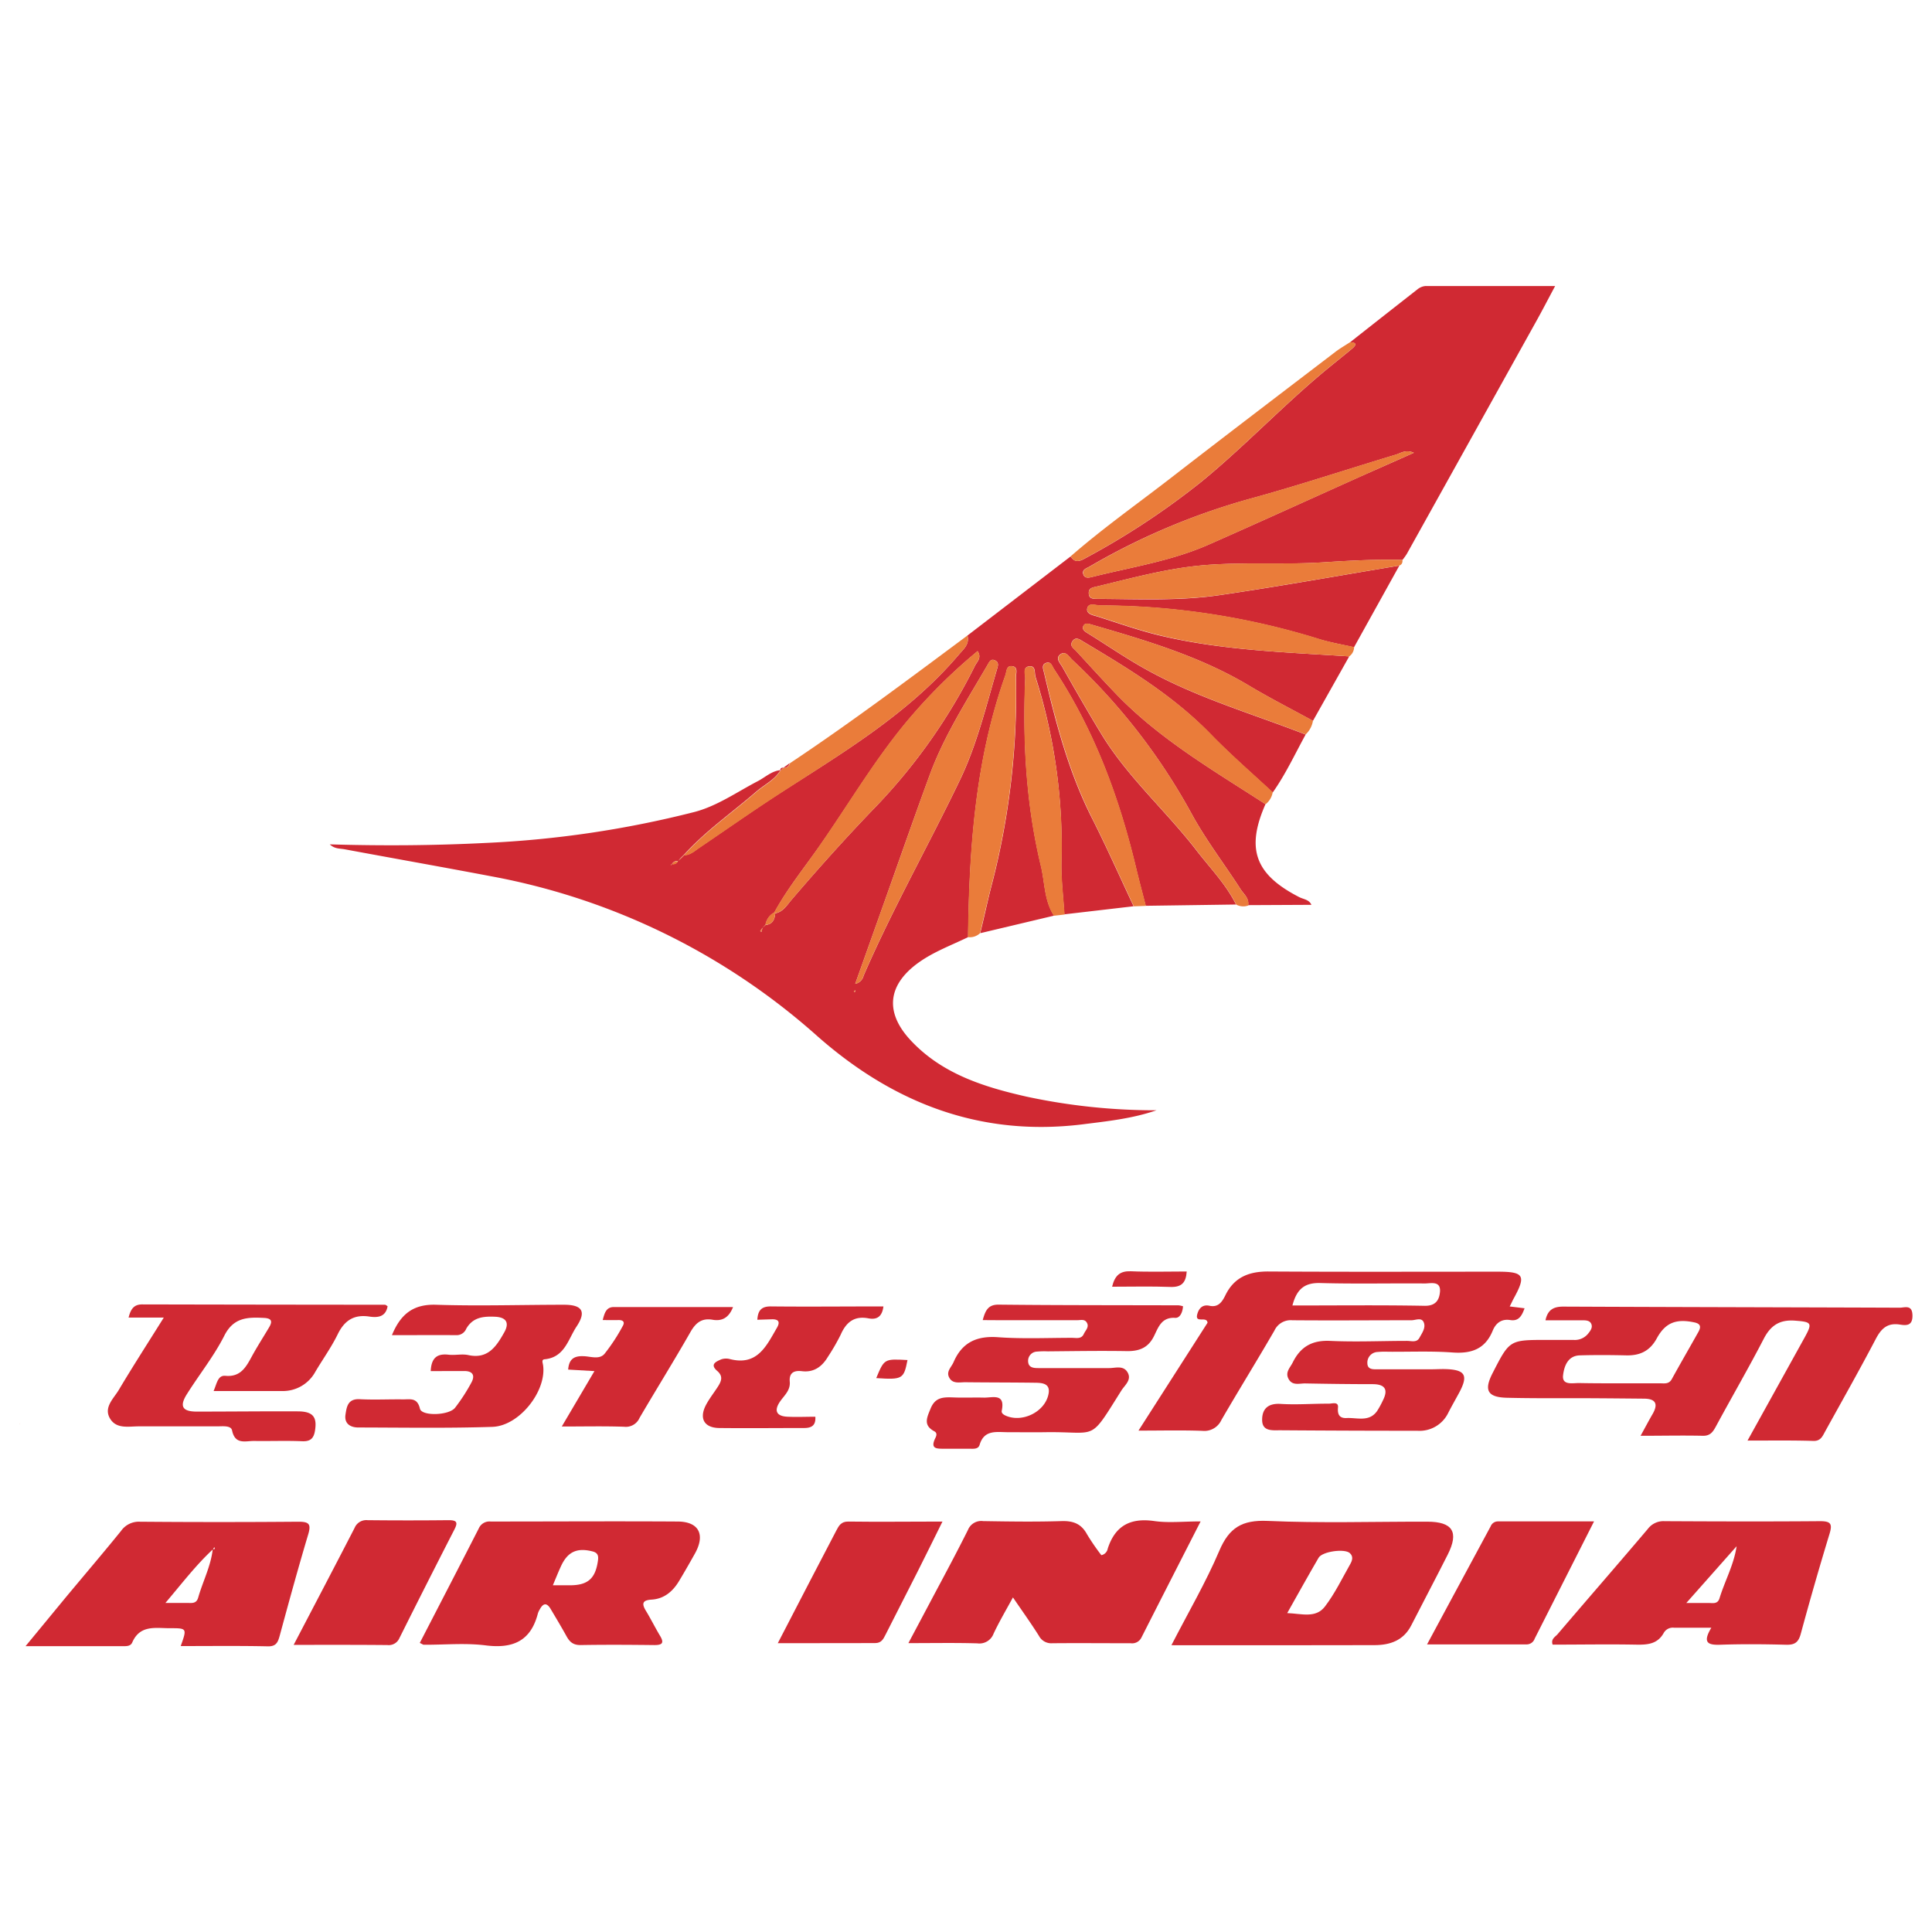 <svg id="Layer_1" data-name="Layer 1" xmlns="http://www.w3.org/2000/svg" viewBox="0 0 500 500"><defs><style>.cls-1{fill:#d02933;}.cls-2{fill:#ea7c3a;}</style></defs><path class="cls-1" d="M294.64,370.24l17.87-27.91c-.17-1.85-3.35.32-2.65-2.24.4-1.46,1.34-2.56,3.15-2.16,2.32.51,3.31-1.08,4.13-2.74,2.29-4.68,6.13-6.15,11.13-6.13,19.78.12,39.57.05,59.35.05,6.82,0,7.39,1,4.09,7-.3.55-.54,1.13-1,2l3.85.47c-.69,1.87-1.45,3.41-3.7,3.05s-3.73.76-4.54,2.73c-1.92,4.69-5.39,6-10.28,5.67-5.56-.41-11.18-.16-16.77-.2a20.63,20.63,0,0,0-2.73.06,2.75,2.75,0,0,0-2.67,2.85c0,1.87,1.71,1.62,2.95,1.63,4.56,0,9.11,0,13.66,0,1.18,0,2.35-.08,3.52-.05,5.23.14,6.07,1.59,3.6,6.17-.93,1.71-1.9,3.41-2.79,5.14a8.24,8.24,0,0,1-8,4.65q-17.76,0-35.53-.13c-2,0-4.66.35-4.64-2.72,0-2.83,1.55-4.3,4.78-4.1,4.14.26,8.32-.08,12.48-.06.88,0,2.52-.61,2.37,1-.18,1.92.49,2.81,2.24,2.72,2.74-.14,5.86,1.11,7.91-1.86a23.38,23.38,0,0,0,1.49-2.74c1.43-2.84.47-4.15-2.63-4.17-5.85,0-11.71-.08-17.56-.19-1.47,0-3.27.62-4.23-1.14s.38-2.9,1.06-4.27c2-4.06,5-5.82,9.7-5.6,6.62.31,13.27,0,19.9,0,1.1,0,2.48.51,3.19-.78s1.69-2.62,1.13-4-2.1-.56-3.18-.56c-10.28,0-20.56.09-30.84,0a4.64,4.64,0,0,0-4.63,2.67c-4.49,7.76-9.22,15.38-13.72,23.14a4.86,4.86,0,0,1-4.94,2.81C306,370.11,300.68,370.24,294.64,370.24Zm39.84-32.38c11.64,0,22.92-.13,34.19.08,3,.06,3.83-1.63,4-3.66.2-2.89-2.37-2.11-4-2.12-9-.07-17.95.14-26.92-.11C337.8,331.93,335.63,333.43,334.48,337.86Z"/><path class="cls-1" d="M452.26,372.82,467,346.21c2.13-3.86,1.87-4.1-2.49-4.43-3.92-.29-6.26,1.23-8.05,4.69-3.94,7.61-8.23,15-12.32,22.57-.78,1.44-1.46,2.58-3.43,2.54-5.17-.12-10.34,0-16.13,0,1.21-2.19,2.16-4,3.14-5.68,1.48-2.61.73-3.91-2.25-3.93-5.33-.05-10.67-.1-16-.12-6.5,0-13,.05-19.5-.11-5-.13-6-1.93-3.66-6.43,4.37-8.54,4.37-8.54,13.9-8.54,2.34,0,4.68,0,7,0a4.42,4.42,0,0,0,3.79-1.62c.56-.71,1.21-1.51.85-2.46s-1.36-1-2.31-1c-3.12,0-6.24,0-9.57,0,.59-2.76,2.11-3.55,4.66-3.54,29,.13,58,.17,87,.28,1.31,0,3.22-.87,3.31,1.9s-1.5,2.75-3.23,2.47c-3.23-.51-4.84,1-6.27,3.74-4.22,8.05-8.72,16-13.1,23.93-.68,1.24-1.15,2.48-3,2.44C463.87,372.74,458.43,372.82,452.26,372.82ZM418.69,358c3.64,0,7.27,0,10.9,0,1.12,0,2.32.27,3.06-1.07,2.25-4.09,4.59-8.12,6.87-12.19.66-1.18.78-2.12-1-2.5-4.66-1-7.48,0-9.72,4.08-1.78,3.3-4.34,4.52-7.9,4.45-4-.09-8.05-.12-12.07,0-3.2.1-4.05,3-4.31,5.16-.3,2.63,2.41,2,4.08,2C412,358,415.32,358,418.69,358Z"/><path class="cls-1" d="M303.16,425.78c4.38-8.52,8.92-16.26,12.4-24.45,2.55-6,5.92-8,12.48-7.72,13.75.61,27.54.17,41.32.2,6.61,0,8.27,2.67,5.3,8.54-3.1,6.14-6.32,12.22-9.45,18.34-2,3.87-5.46,5.05-9.41,5.07C338.52,425.82,321.24,425.78,303.16,425.78Zm30-8.31c3.7.14,7.35,1.41,9.73-1.7,2.57-3.36,4.45-7.27,6.56-11,.5-.89.87-1.95-.13-2.84-1.37-1.21-7.12-.42-8.07,1.22C338.57,407.75,336,412.37,333.13,417.47Z"/><path class="cls-1" d="M108.64,425.19c5.19-10.05,10.26-19.83,15.27-29.64a3,3,0,0,1,3.07-1.78c16.11,0,32.23-.1,48.34,0,5.57,0,7.28,3.39,4.51,8.32-1.33,2.37-2.68,4.74-4.09,7.08-1.62,2.69-3.86,4.62-7.13,4.81-2.39.15-2.57,1.06-1.44,2.91,1.28,2.11,2.37,4.32,3.64,6.44,1.16,1.91.54,2.43-1.5,2.41-6.37-.07-12.74-.11-19.1,0-1.91,0-2.8-.84-3.61-2.31-1.31-2.38-2.72-4.72-4.11-7.06-1-1.66-1.92-1.48-2.78.11a5.11,5.11,0,0,0-.5,1.06c-1.83,7.16-6.47,9.18-13.54,8.28-5.24-.66-10.64-.13-16-.16C109.48,425.66,109.26,425.47,108.64,425.19Zm34.44-14.92h4.41c4.61,0,6.56-1.71,7.23-6.19.2-1.28.15-2.21-1.43-2.59-4-1-6.45.11-8.18,4C144.49,406.83,143.93,408.24,143.08,410.27Z"/><path class="cls-1" d="M310.72,393.74c-5.31,10.4-10.32,20.2-15.29,30a2.68,2.68,0,0,1-2.81,1.53c-6.76,0-13.52-.06-20.28,0a3.59,3.59,0,0,1-3.46-1.91c-2-3.18-4.2-6.24-6.73-9.95-1.83,3.36-3.56,6.29-5,9.35a3.92,3.92,0,0,1-4.21,2.54c-5.7-.17-11.41-.06-17.85-.06,2.36-4.44,4.47-8.4,6.57-12.37,3-5.63,6-11.22,8.84-16.91a3.71,3.71,0,0,1,3.94-2.3c6.76.11,13.52.21,20.27,0,3.07-.1,5.15.7,6.63,3.45a58.51,58.51,0,0,0,3.69,5.37,2.1,2.1,0,0,0,1.65-1.7c1.93-5.94,5.86-8,12-7.14C302.37,394.18,306.2,393.74,310.72,393.74Z"/><path class="cls-1" d="M442.89,421.25c-3.72,0-6.69,0-9.66,0a2.7,2.7,0,0,0-2.64,1.32c-1.65,3-4.35,3.12-7.35,3.06-7.14-.13-14.28,0-21.42,0-.51-1.46.67-2,1.27-2.69,7.77-9.1,15.63-18.13,23.37-27.26a5.06,5.06,0,0,1,4.33-2c13.41.07,26.81.11,40.22,0,2.8,0,3.26.67,2.47,3.28q-3.92,12.87-7.44,25.86c-.59,2.19-1.53,2.89-3.75,2.84-5.72-.15-11.46-.2-17.18,0C441.9,425.76,440.61,425.06,442.89,421.25Zm6.6-21.15-13.07,14.75c2.61,0,4.16,0,5.71,0,1.11,0,2.39.37,2.88-1.22,1.39-4.54,3.76-8.75,4.43-13.52l.14-.05Z"/><path class="cls-1" d="M46.77,426c1.64-4.62,1.64-4.63-2.82-4.62-3.68,0-7.7-.92-9.71,3.65-.41,1-1.43,1-2.37,1H6.61c3.73-4.52,7-8.5,10.25-12.44,4.82-5.8,9.72-11.53,14.47-17.39a5.62,5.62,0,0,1,4.9-2.38q20.49.17,41,0c2.67,0,3.36.53,2.54,3.26-2.6,8.7-5,17.47-7.38,26.23-.45,1.63-.87,2.79-3,2.76C62,425.91,54.55,426,46.77,426Zm8.35-25.05c-4.39,4.07-8,8.8-12.31,13.89,2.58,0,4.13,0,5.69,0,1.12,0,2.33.25,2.79-1.38,1.2-4.21,3.29-8.15,3.77-12.58.48.14.64,0,.39-.47Z"/><path class="cls-1" d="M55.28,360c.9-2.11,1.1-4.12,3.08-3.94,3.79.34,5.23-2.1,6.71-4.83s3.05-5.14,4.57-7.71c.87-1.47.77-2.33-1.27-2.44-4.24-.22-7.91-.19-10.32,4.6-2.68,5.3-6.46,10-9.66,15.09-2,3.14-1.23,4.54,2.49,4.55,8.72,0,17.43-.1,26.14-.06,4,0,5.08,1.46,4.5,5-.33,2-1.18,2.82-3.34,2.73-4.15-.18-8.32,0-12.48-.07-2.24,0-4.86,1-5.64-2.72-.27-1.35-2.46-1.06-3.88-1.06-6.76,0-13.53,0-20.29,0-2.66,0-5.83.75-7.46-2.1s1-5.12,2.32-7.34c3.64-6.11,7.49-12.08,11.64-18.71H33.28c.56-2.28,1.43-3.41,3.52-3.41q31.41.07,62.82.09c.21,0,.43.23.69.38-.48,2.74-2.49,3-4.64,2.69-4-.63-6.5.94-8.27,4.57-1.65,3.37-3.87,6.46-5.79,9.7A9.57,9.57,0,0,1,73,360C67.26,360,61.56,360,55.28,360Z"/><path class="cls-1" d="M254.33,341.64c.7-2.58,1.45-4.07,4.24-4,15.49.17,31,.13,46.46.18a6,6,0,0,1,1.13.24c-.08,1.47-.74,3.06-2,3-3.51-.22-4.35,2.36-5.45,4.61-1.44,3-3.66,4-6.89,4-6.9-.12-13.8,0-20.69.06a20.66,20.66,0,0,0-2.73.06,2.39,2.39,0,0,0-2.32,2.62c.11,1.54,1.41,1.65,2.63,1.65,6.11,0,12.23,0,18.35,0,1.6,0,3.59-.74,4.69,1,1.27,2-.63,3.37-1.54,4.81-8.5,13.51-5.91,10.58-19.63,10.78-3.26.05-6.51,0-9.76,0-2.92,0-6.11-.72-7.3,3.28-.36,1.2-1.69,1-2.72,1-2.08,0-4.16,0-6.24,0s-3.94.14-2.47-2.81c.3-.62.46-1.29-.27-1.69-2.89-1.55-2-3.42-1-5.85,1.15-2.86,3.06-3,5.54-2.94,2.73.13,5.47,0,8.2.06,2.25.08,5.67-1.28,4.69,3.41-.14.68.59,1.09,1.21,1.34,4.18,1.71,9.79-1,10.84-5.42.73-3-1.48-3.16-3.51-3.18-6-.08-12-.06-18-.13-1.5,0-3.3.49-4.17-1.28-.77-1.54.61-2.63,1.16-3.91,2.2-5.12,6-6.86,11.51-6.46,6.35.46,12.75.16,19.12.16,1.12,0,2.44.39,3.08-1,.41-.91,1.4-1.73.84-2.83s-1.58-.74-2.46-.74c-7,0-14.05,0-21.08,0Z"/><path class="cls-1" d="M111.47,354.84c.16-3.6,1.81-4.57,4.66-4.24,1.67.19,3.44-.26,5.05.09,5.13,1.13,7.31-2.31,9.31-5.86,1.36-2.4.65-3.93-2.4-4.06s-5.71.14-7.42,3.09a2.68,2.68,0,0,1-2.41,1.68c-5.52-.05-11.05,0-16.83,0,2.25-5.47,5.53-8.06,11.43-7.87,11,.36,22.09,0,33.14,0,4.67,0,5.79,1.75,3.23,5.61-2.2,3.3-3.07,8-8.28,8.5-.88.08-.49.89-.4,1.54.95,6.65-6.13,15.72-13.12,15.95-11.56.38-23.13.18-34.7.16-2,0-3.67-.95-3.32-3.32.31-2,.58-4.14,3.65-4,3.76.2,7.54,0,11.31.05,1.84,0,3.63-.49,4.31,2.4.45,2,7.49,1.78,9.08-.22a47.54,47.54,0,0,0,4.23-6.52c1-1.83.4-3-1.84-3Z"/><path class="cls-1" d="M412.54,393.73l-15.37,30.36a2.19,2.19,0,0,1-2.06,1.48H369.32C375,415,380.4,405,385.79,395a2,2,0,0,1,1.8-1.26Z"/><path class="cls-1" d="M76,425.69c5.5-10.52,10.67-20.37,15.77-30.27a3.27,3.27,0,0,1,3.35-2q10.51.11,21,0c2.17,0,2.41.6,1.46,2.45q-7.18,14-14.22,28.09a3,3,0,0,1-3.08,1.78C92.44,425.66,84.56,425.69,76,425.69Z"/><path class="cls-1" d="M201.29,425.26l8.29-16q3.4-6.56,6.84-13.12c.67-1.28,1.24-2.38,3.11-2.36,7.91.11,15.82,0,24.38,0-2.29,4.61-4.32,8.76-6.4,12.88-2.75,5.45-5.55,10.88-8.3,16.33-.6,1.19-1.09,2.25-2.76,2.24C218.29,425.23,210.14,425.26,201.29,425.26Z"/><path class="cls-1" d="M196,341.55c.15-2.63,1.26-3.47,3.54-3.45,9.62.1,19.24,0,29.09,0-.3,2.41-1.47,3.55-3.86,3.09-3.69-.71-5.79,1-7.2,4.23a54,54,0,0,1-3.32,5.74c-1.52,2.54-3.63,4.08-6.73,3.7-2.09-.25-3.33.47-3.13,2.71s-1.37,3.51-2.47,5.08c-1.7,2.43-1,3.89,1.95,4,2.33.11,4.67,0,7.14,0,.15,2.3-1,2.93-3,2.92-7.29,0-14.58.08-21.86,0-3.93-.05-5.28-2.49-3.43-6,.85-1.6,2-3.06,3-4.6s1.48-2.79-.09-4.16c-2-1.72-.33-2.42,1-3a3.86,3.86,0,0,1,2.31-.07c7.09,1.79,9.42-3.45,12.14-8.13.83-1.44.48-2.19-1.23-2.18Z"/><path class="cls-1" d="M145.39,369.18l8.45-14.34-6.8-.39c.2-2.59,1.39-3.54,3.83-3.47,1.87,0,4.2,1,5.58-.61a48.16,48.16,0,0,0,4.69-7.15c.69-1.15.05-1.63-1.16-1.59s-2.58,0-4,0c.48-1.81.88-3.36,2.88-3.37,10.22,0,20.43,0,30.85,0-1.07,2.76-2.83,3.72-5.29,3.29-2.87-.49-4.4.83-5.78,3.26-4.25,7.45-8.79,14.73-13.12,22.13a3.86,3.86,0,0,1-4,2.3C156.36,369.06,151.2,369.18,145.39,369.18Z"/><path class="cls-1" d="M287.81,333c.73-3,2.11-4.08,4.81-4,4.79.21,9.6.06,14.5.06-.19,2.88-1.31,4.09-4.18,4C298,332.87,293.08,333,287.81,333Z"/><path class="cls-1" d="M226.77,356.65c2.08-5,2.08-5,8.09-4.67C233.9,356.89,233.57,357.1,226.77,356.65Z"/><path class="cls-2" d="M5.08,368.47H5l.29-.13Z"/><path class="cls-1" d="M349.18,169.87l-9.39,16.69c-5.46-3-11-5.81-16.35-9-12.85-7.73-27.05-11.88-41.26-16-.67-.2-1.38-.31-1.75.34-.49.86.12,1.4.84,1.85,5.41,3.34,10.67,7,16.24,10,12.82,7,26.86,11.07,40.39,16.35-2.75,5-5.17,10.26-8.52,15-5.4-5-11-9.88-16.14-15.16C303.6,180,292,173,280.27,166c-.85-.51-1.87-1.3-2.72-.06s.36,1.87,1,2.58c3.42,3.71,6.82,7.46,10.32,11.1,11.25,11.7,25.19,19.77,38.64,28.49-5.11,11.58-2.7,18.2,8.72,24.06,1.11.57,2.58.63,3.16,2h0l-16.39.08c.3-1.81-1.13-2.86-1.93-4.11-4.14-6.43-8.83-12.55-12.52-19.23a158.47,158.47,0,0,0-31.06-40.15c-.88-.81-1.71-2.5-3.16-1.36-1.21,1,0,2.2.54,3.12,3.33,5.87,6.67,11.73,10.18,17.49,6.8,11.17,16.69,19.82,24.6,30.08,3.52,4.57,7.62,8.73,10.23,14l-23.38.33c-.8-3.13-1.65-6.25-2.4-9.39-4.38-18.42-10.82-36-21.34-51.89-.48-.73-.75-1.94-1.88-1.63-1.45.39-.91,1.65-.68,2.61,3,12.88,6.34,25.64,12.37,37.56,3.81,7.52,7.22,15.23,10.81,22.86l-17.93,2.09c-.27-4.53-.87-9.06-.77-13.57A144.12,144.12,0,0,0,268,175.2c-.32-1,.13-2.86-1.47-2.77-2,.11-1.14,2-1.19,3.13-.68,16.39.23,32.67,4.09,48.67,1,4.26.83,8.87,3.36,12.74l-19.11,4.54c1-4,1.84-8.06,2.87-12.07a196.65,196.65,0,0,0,6.39-54.26c0-1,.65-2.66-1.14-2.79-1.37-.09-1.28,1.47-1.59,2.35-7.8,21.94-9.36,44.78-9.66,67.79-4.3,2.09-8.82,3.74-12.77,6.55-8,5.71-8.91,12.82-2.15,20.1,8.09,8.71,18.89,12.1,30,14.62a158.36,158.36,0,0,0,33.66,3.54C293,289.52,286.48,290.18,280,291c-26.43,3.21-48.91-5.6-68.45-22.83a174.34,174.34,0,0,0-84.33-41.37c-12.64-2.4-25.31-4.64-38-7-1.24-.23-2.61-.07-3.87-1.28,13.63.4,27,.31,40.41-.37a266.83,266.83,0,0,0,53.92-8c5.94-1.55,11-5.16,16.46-8,1.92-1,3.55-2.62,5.85-2.84-1.5,2.54-4.19,3.75-6.31,5.59-6.26,5.42-13.1,10.17-18.69,16.34l-.79.78c-.24.27-.49.54-.73.82a1.44,1.44,0,0,0-1.55.79.79.79,0,0,0-.28.12s0,.14-.06.21l.31-.36a1.45,1.45,0,0,0,1.57-.77c.28-.24.55-.49.82-.74l.78-.78c1.54-.05,2.62-1,3.79-1.84,6.77-4.59,13.46-9.29,20.31-13.75C217.8,195,235,184.87,248.1,169.47c1.28-1.5,2.85-2.72,2.28-5L277.08,144c1,1.56,2.08,1.41,3.56.6a197.75,197.75,0,0,0,30.47-20.08c10.52-8.65,19.94-18.5,30.31-27.31,2.76-2.35,5.62-4.58,8.41-6.9.89-.75,1.72-1.64-.42-1.74q8.71-6.87,17.44-13.7a3.83,3.83,0,0,1,2.09-.85c10.89,0,21.79,0,33.53,0-1.88,3.52-3.33,6.32-4.86,9.07q-16.75,30.13-33.53,60.26a16.55,16.55,0,0,1-1.12,1.56c-6.87-.18-13.72.18-20.58.63-10.23.66-20.47-.13-30.73.73-9.65.81-18.82,3.37-28.12,5.6-1,.22-1.8.43-1.76,1.63,0,1.53,1.19,1.48,2.23,1.49,10.64.05,21.32.58,31.87-1,15.46-2.27,30.85-5.05,46.28-7.61l-11.73,21.13c-2.9-.67-5.86-1.17-8.7-2a192.61,192.61,0,0,0-57-8.81c-1.16,0-3.07-.84-3.36.82-.26,1.47,1.68,1.73,2.85,2.1,5.19,1.66,10.34,3.47,15.62,4.77C316,168.31,332.65,168.79,349.18,169.87ZM197.33,240.11l-.59.87.32.19.28-1.06.82-.73c1.84-.19,2.33-1.46,2.47-3,2-.38,3-2.07,4.12-3.4,7.17-8.39,14.54-16.6,22.22-24.54a147.39,147.39,0,0,0,25.39-36.22c.52-1,1.76-2,.64-3.7a141.24,141.24,0,0,0-16.72,16.35c-9.07,10.42-16,22.34-23.87,33.63-4.06,5.85-8.6,11.38-12,17.65a4.48,4.48,0,0,0-2.29,3.18ZM365.9,117.18c-2.1-.94-3.34.09-4.65.49-12.52,3.77-24.94,7.9-37.55,11.36a175.28,175.28,0,0,0-41.78,17.63c-.74.43-1.9.71-1.59,1.89s1.4,1,2.27.77c10.15-2.55,20.59-4.13,30.24-8.4,13.05-5.75,26-11.66,39-17.5C356.42,121.38,361,119.37,365.9,117.18ZM221.33,254.62a2.8,2.8,0,0,0,2.17-2.12c7.49-17.29,16.8-33.69,24.94-50.65,4.33-9,6.7-18.79,9.5-28.37.28-1,.8-2.12-.6-2.64-.95-.36-1.34.52-1.73,1.19-5.4,9.31-11.28,18.38-15,28.55-4.07,11.07-7.94,22.21-11.9,33.32Zm-.22,2.13c.08-.05.2-.08.23-.15a.84.84,0,0,0,0-.31l-.36.2Z"/><path class="cls-2" d="M319.94,234.11c-2.61-5.24-6.71-9.4-10.23-14-7.91-10.26-17.8-18.91-24.6-30.08-3.51-5.76-6.85-11.62-10.18-17.49-.52-.92-1.75-2.16-.54-3.12,1.45-1.14,2.28.55,3.16,1.36A158.47,158.47,0,0,1,308.61,211c3.69,6.68,8.38,12.8,12.52,19.23.8,1.25,2.23,2.3,1.93,4.11A3.82,3.82,0,0,1,319.94,234.11Z"/><path class="cls-2" d="M362.15,146.36c-15.43,2.56-30.82,5.34-46.28,7.61-10.55,1.55-21.23,1-31.87,1-1,0-2.19,0-2.23-1.49,0-1.2.8-1.41,1.76-1.63,9.3-2.23,18.47-4.79,28.12-5.6,10.26-.86,20.5-.07,30.73-.73,6.86-.45,13.71-.81,20.58-.63C363,145.51,362.87,146.11,362.15,146.36Z"/><path class="cls-2" d="M250.5,242.53c.3-23,1.86-45.85,9.66-67.79.31-.88.22-2.44,1.59-2.35,1.79.13,1.11,1.78,1.14,2.79a196.65,196.65,0,0,1-6.39,54.26c-1,4-1.91,8.05-2.87,12.07A3.84,3.84,0,0,1,250.5,242.53Z"/><path class="cls-2" d="M327.53,208.14c-13.45-8.72-27.39-16.79-38.64-28.49-3.5-3.64-6.9-7.39-10.32-11.1-.66-.71-1.87-1.34-1-2.58s1.87-.45,2.72.06c11.71,6.94,23.33,14,33,23.84C318.38,195.15,324,200,329.38,205A5,5,0,0,1,327.53,208.14Z"/><path class="cls-2" d="M293.44,234.56c-3.59-7.63-7-15.34-10.81-22.86-6-11.92-9.34-24.68-12.37-37.56-.23-1-.77-2.22.68-2.61,1.13-.31,1.4.9,1.88,1.63,10.52,15.9,17,33.47,21.34,51.89.75,3.14,1.6,6.26,2.4,9.39Z"/><path class="cls-2" d="M349.18,169.87c-16.53-1.08-33.14-1.56-49.33-5.54-5.28-1.3-10.43-3.11-15.62-4.77-1.17-.37-3.11-.63-2.85-2.1.29-1.66,2.2-.82,3.36-.82a192.61,192.61,0,0,1,57,8.81c2.84.87,5.8,1.37,8.7,2A3,3,0,0,1,349.18,169.87Z"/><path class="cls-2" d="M337.9,190.07c-13.53-5.28-27.57-9.35-40.39-16.35-5.57-3-10.83-6.67-16.24-10-.72-.45-1.33-1-.84-1.85.37-.65,1.08-.54,1.75-.34,14.21,4.15,28.41,8.3,41.26,16,5.33,3.2,10.89,6,16.35,9A6.18,6.18,0,0,1,337.9,190.07Z"/><path class="cls-2" d="M272.74,237c-2.53-3.87-2.34-8.48-3.36-12.74-3.86-16-4.77-32.28-4.09-48.67,0-1.13-.78-3,1.19-3.13,1.6-.09,1.15,1.78,1.47,2.77a144.12,144.12,0,0,1,6.79,47.88c-.1,4.51.5,9,.77,13.57Z"/><path class="cls-2" d="M349.41,88.55c2.14.1,1.31,1,.42,1.74-2.79,2.32-5.65,4.55-8.41,6.9-10.37,8.81-19.79,18.66-30.31,27.31a197.75,197.75,0,0,1-30.47,20.08c-1.48.81-2.6,1-3.56-.6,8.43-7.35,17.56-13.78,26.37-20.62,14-10.84,28.05-21.53,42.1-32.26C346.77,90.16,348.12,89.4,349.41,88.55Z"/><path class="cls-2" d="M250.38,164.47c.57,2.28-1,3.5-2.28,5-13.11,15.4-30.3,25.5-46.94,36.34-6.85,4.46-13.54,9.16-20.31,13.75-1.17.8-2.25,1.79-3.79,1.84l-.07-.07c5.59-6.17,12.43-10.92,18.69-16.34,2.12-1.84,4.81-3.05,6.31-5.59l0,.07.83-.83,0,.05a1.47,1.47,0,0,0,1.63-1.18C220.12,187.08,235.22,175.73,250.38,164.47Z"/><path class="cls-1" d="M204.37,197.51a1.47,1.47,0,0,1-1.63,1.18Z"/><path class="cls-1" d="M202.79,198.64l-.83.83C201.84,198.8,202.27,198.67,202.79,198.64Z"/><path class="cls-2" d="M365.9,117.18c-4.93,2.19-9.48,4.2-14,6.24-13,5.84-26,11.75-39,17.5-9.65,4.27-20.09,5.85-30.24,8.4-.87.21-2,.44-2.27-.77s.85-1.46,1.59-1.89A175.28,175.28,0,0,1,323.7,129c12.61-3.46,25-7.59,37.55-11.36C362.56,117.27,363.8,116.24,365.9,117.18Z"/><path class="cls-2" d="M200.36,236.12c3.45-6.27,8-11.8,12-17.65,7.84-11.29,14.8-23.21,23.87-33.63A141.24,141.24,0,0,1,253,168.49c1.12,1.69-.12,2.69-.64,3.7A147.39,147.39,0,0,1,227,208.41c-7.68,7.94-15.05,16.15-22.22,24.54-1.14,1.33-2.13,3-4.12,3.4Z"/><path class="cls-2" d="M221.33,254.62l7.36-20.72c4-11.11,7.83-22.25,11.9-33.32,3.74-10.17,9.62-19.24,15-28.55.39-.67.78-1.55,1.73-1.19,1.4.52.88,1.68.6,2.64-2.8,9.58-5.17,19.33-9.5,28.37-8.14,17-17.45,33.36-24.94,50.65A2.8,2.8,0,0,1,221.33,254.62Z"/><path class="cls-2" d="M198.08,239.3a4.49,4.49,0,0,1,2.28-3.18l.27.23c-.14,1.57-.63,2.84-2.47,3Z"/><path class="cls-2" d="M175.46,222.92a1.45,1.45,0,0,1-1.57.77l0,0a1.44,1.44,0,0,1,1.55-.79Z"/><path class="cls-2" d="M197.34,240.11l-.28,1.06-.32-.19.59-.87Z"/><path class="cls-2" d="M221.11,256.75l-.16-.26.36-.2a.84.84,0,0,1,0,.31C221.31,256.67,221.19,256.7,221.11,256.75Z"/><path class="cls-2" d="M176.2,222.11l.79-.78.07.07-.78.78Z"/><path class="cls-2" d="M175.47,222.93c.24-.28.49-.55.73-.82l.08.07c-.27.25-.54.5-.82.74Z"/><path class="cls-2" d="M173.89,223.69l-.31.36c0-.07,0-.17.06-.21a.79.79,0,0,1,.28-.12Z"/><path class="cls-2" d="M198.16,239.38l-.82.73h0l.75-.81Z"/></svg>